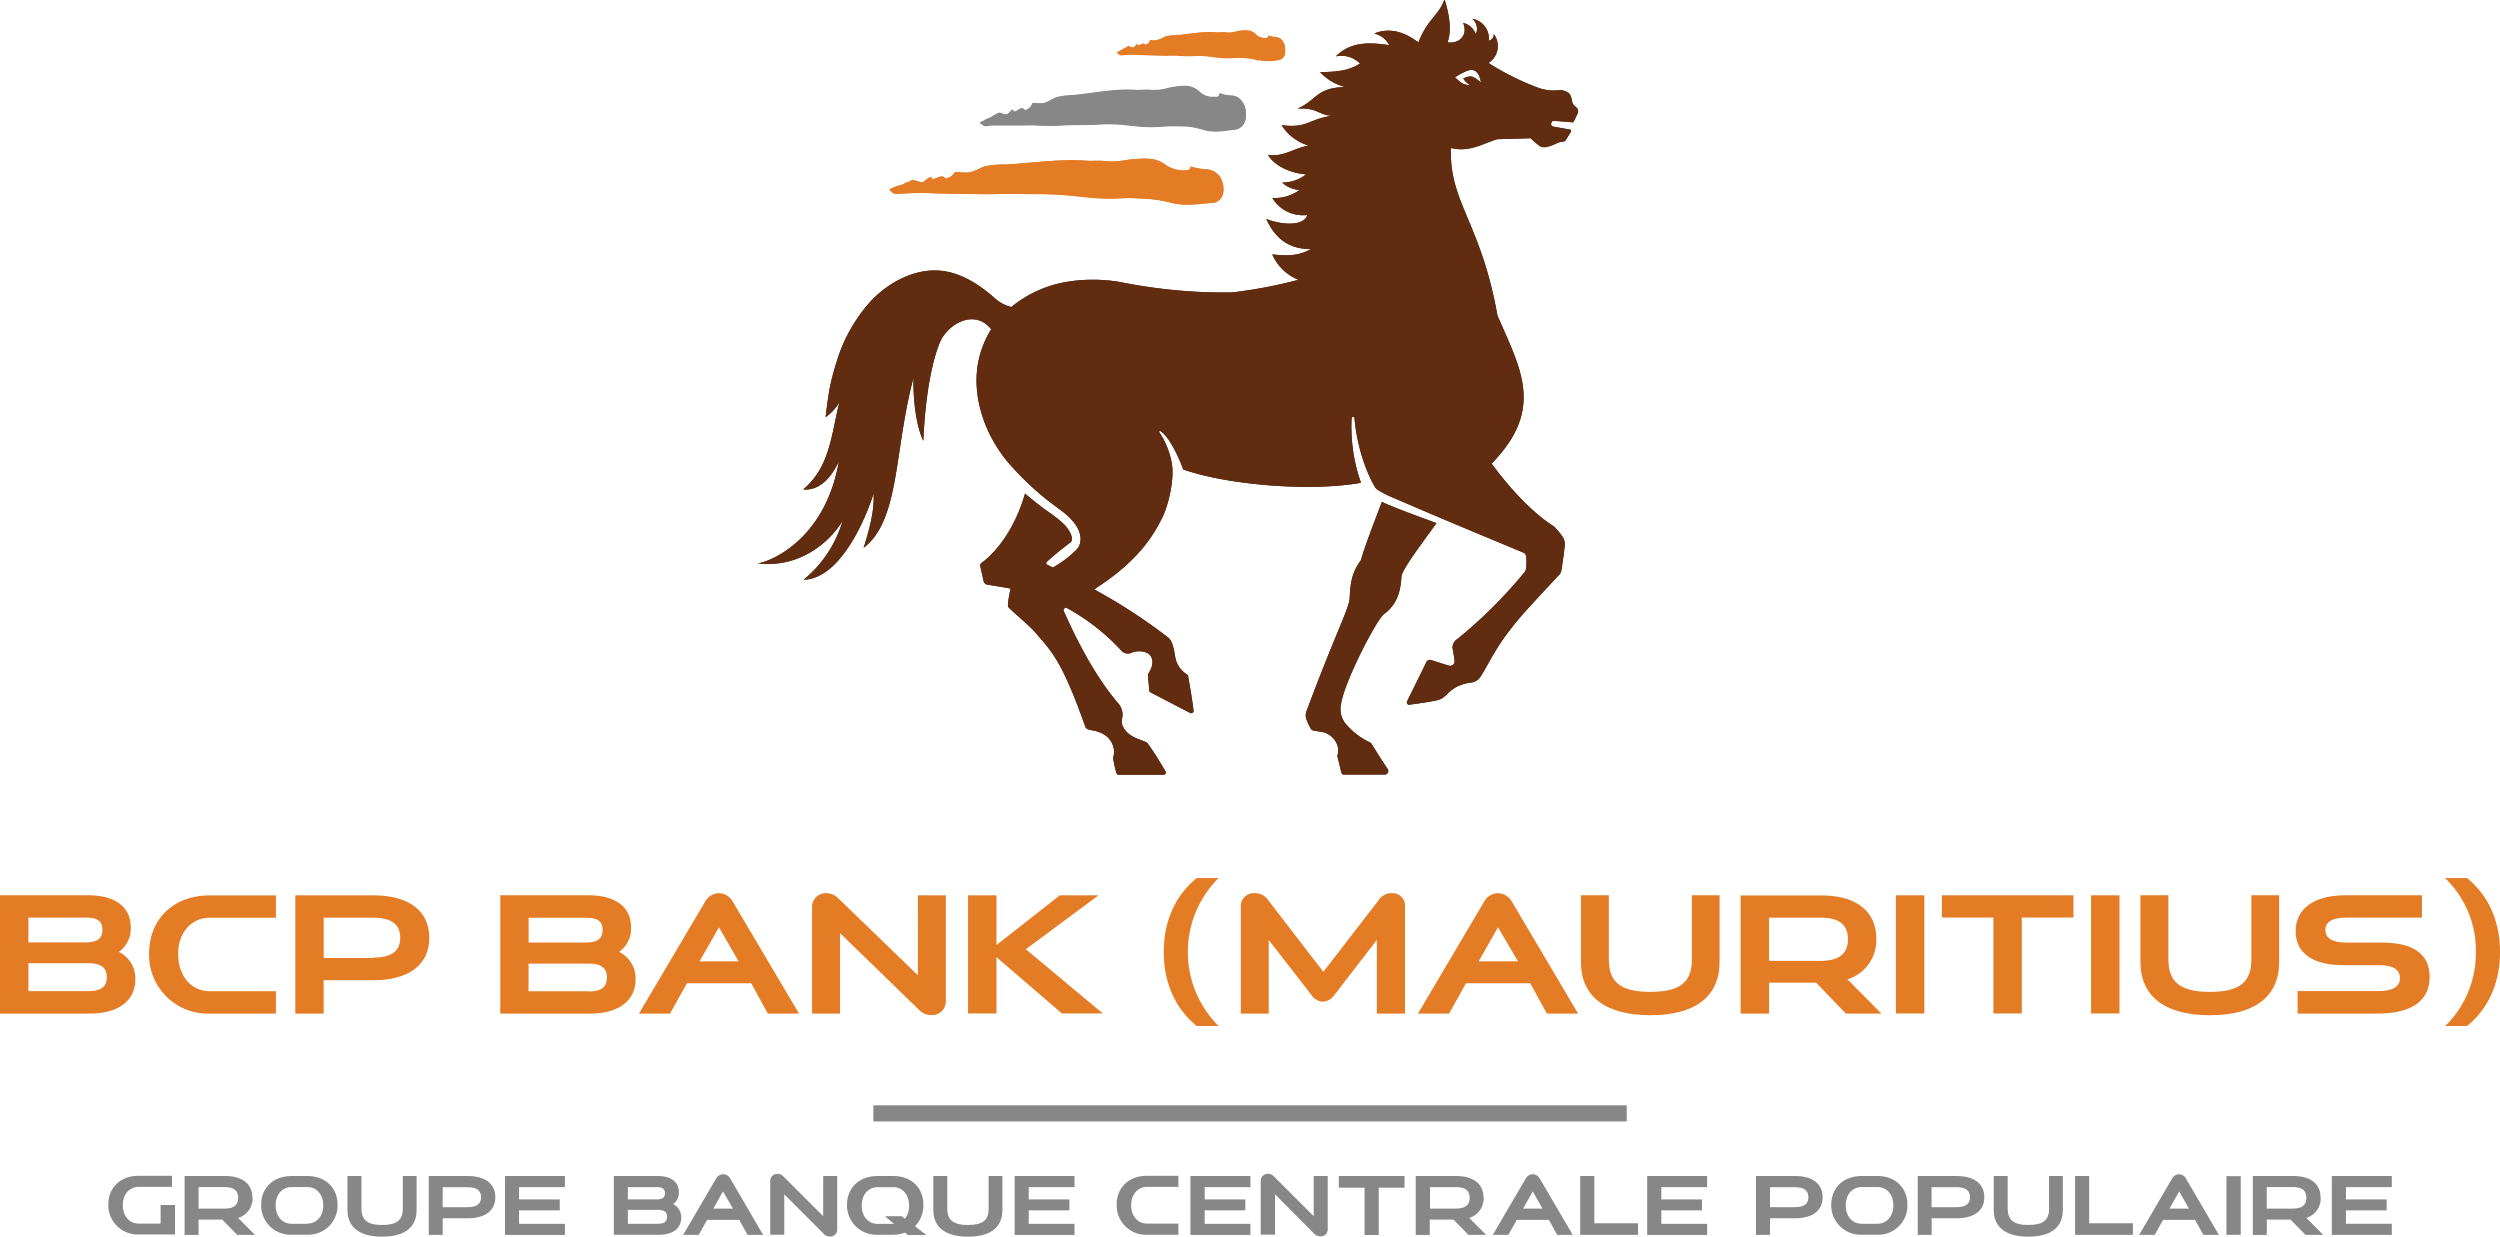 <svg xmlns="http://www.w3.org/2000/svg" xmlns:xlink="http://www.w3.org/1999/xlink" viewBox="0 0 499.99 247.33"><defs><style>.cls-1{fill:none;}.cls-2{clip-path:url(#clip-path);}.cls-3{fill:#612c0f;}.cls-3,.cls-4,.cls-5{fill-rule:evenodd;}.cls-4,.cls-7{fill:#e47c25;}.cls-5,.cls-6{fill:#878787;}</style><clipPath id="clip-path" transform="translate(0 -126.29)"><rect class="cls-1" width="500" height="500"></rect></clipPath></defs><g id="Layer_2" data-name="Layer 2"><g id="Layer_1-2" data-name="Layer 1"><g id="Layer_2-2" data-name="Layer 2"><g id="Layer_1-2-2" data-name="Layer 1-2"><g class="cls-2"><path class="cls-3" d="M276.39,226.59c-1.26,3.42-3.15,8.1-4.22,11.75-1.76,2.43-2.1,4.33-2.24,7.54-.09,2.09-2.77,6.93-8.65,22.68a2.39,2.39,0,0,0-.06,1.4,10.85,10.85,0,0,0,1,2.16.66.66,0,0,0,.42.27l1.38.23a4.09,4.09,0,0,1,3.59,3.22,3.93,3.93,0,0,1-.13,1.56.43.43,0,0,0,0,.16c.09.39.5,2,.78,3.25a.51.51,0,0,0,.48.39H277a.7.7,0,0,0,.53-1.09c-1.8-2.74-2.2-3.41-3.26-5.11a.7.7,0,0,0-.22-.2,14.39,14.39,0,0,1-5-3.85,4.73,4.73,0,0,1-.85-3.85c.62-4.36,7.09-16.89,8.6-18a7.92,7.92,0,0,0,3.08-4.64,15.31,15.31,0,0,0,.41-2.94c.32-1.72,4.82-7.5,7-10.62-3-1.08-10.14-3.71-10.93-4.28" transform="translate(0 -126.29)"></path><path class="cls-3" d="M315.32,147.85c-.18-.18-.33-.34-.36-.36a1.36,1.36,0,0,1-.54-1c-.3-1.3-.53-1.54-.88-1.7a2.82,2.82,0,0,0-1.61-.48,9,9,0,0,1-4.18-.43,51.56,51.56,0,0,1-10.06-5,4,4,0,0,0,1.25-5.52l-.19-.27a1.29,1.29,0,0,1-1,1.34,4,4,0,0,0-3.32-4.39,2.58,2.58,0,0,1,.72,3.09,3.52,3.52,0,0,0-2.54-2.26c1,2.15-.49,4.26-3.11,3.88.89-2.38.33-5.59-.53-8.38a.08.08,0,0,0-.16,0c-1.17,3.12-3.3,3.71-5.12,8.38-1.14-.74-4.62-3.52-8.86-1.75a4.39,4.39,0,0,1,3,2.32c-4.31-.65-7.76-.61-10.68,2.25A5.22,5.22,0,0,1,272,139c-2,1.26-4.15,1.71-8,1.7a10.21,10.21,0,0,0,5.08,3c-5.85.09-5.69,2.62-9.56,4.31,4-.2,4.1,1.27,6.87,1.44-4.61.62-4.89,2.55-10.07,1.87a9.57,9.57,0,0,0,5.4,4.08c-2.93.49-5,2.35-8.14,1.86,1.4,2.32,4.72,3.71,7.65,3.9a7.87,7.87,0,0,1-4.8,1.64,5.62,5.62,0,0,0,3.48,1.48,8.4,8.4,0,0,1-5.44,1.6,7.11,7.11,0,0,0,7,3.4c-.76,2.33-5.09,2-8.22.81,1.4,3.1,3.9,6.09,8.9,6-2.23,1.35-4.57,1.42-7.71,1.08a9.72,9.72,0,0,0,5.24,5.08,94.93,94.93,0,0,1-13.32,2.53A105.56,105.56,0,0,1,224,182.69a32.27,32.27,0,0,0-10.83,0,23.75,23.75,0,0,0-10.92,5,7.62,7.62,0,0,1-3.33-1.79c-3.18-2.81-7.08-5.33-11.44-5.51-4.92-.21-9.79,2.47-13.13,5.92a31.52,31.52,0,0,0-7,12.25,46.29,46.29,0,0,0-1.43,5.44c-.19,1-.64,4.13-.8,5.72a9.43,9.43,0,0,0,2.76-3c-1.59,6.2-1.84,13-7.26,17.46,3.7.33,6-3.14,7.15-5.62-2.79,16-14.09,20.17-16.24,20.41,9.73,1.1,15.52-5.91,17-8.57a23.85,23.85,0,0,1-7.82,11.84c8.57-.25,13.74-16.27,14-17.26,0,1,.38,3.53-2,10.89,7.32-5.62,6.06-19.44,10-34.07-.11,1.44,0,8.63,1.95,12.65.62-13.92,3.21-19.72,3.76-20.58,2.22-3.51,6.92-5.42,9.81-1.72a19.2,19.2,0,0,0-2.75,7.57c-.91,6.72,1.76,13.78,6,18.88a56,56,0,0,0,5.15,5.3c2.64,2.44,5.14,4.06,6.48,5.19,3.56,3,3.5,5.79,2.14,7.18a21,21,0,0,1-4.7,3.53l-1.12-.58a.35.35,0,0,1-.15-.47.31.31,0,0,1,.07-.09,59.05,59.05,0,0,1,4.76-3.9,1,1,0,0,0,.28-.76c-.06-.6-.38-1.88-2.4-3.59-.42-.37-1-.8-1.7-1.32A63.21,63.21,0,0,1,205,225c-2.63,9.1-7.54,13.06-8.74,13.9a.51.51,0,0,0-.2.56c.1.64.43,2,.65,3a.91.91,0,0,0,.76.76c1.36.23,2.93.46,4.65.78a22,22,0,0,0-.54,3.23.8.8,0,0,0,.25.67c1.48,1.41,4.22,3.7,5.22,4.87,3.14,3.72,5.24,5.33,10,18.85.19.58,1,.66,1.42.74,4.48.72,4.6,4.38,4.17,5.33a.51.51,0,0,0,0,.3,19.41,19.41,0,0,0,.65,2.91.46.46,0,0,0,.44.33h9a.43.43,0,0,0,.43-.45.46.46,0,0,0-.06-.22c-1.82-3.09-2.67-4.33-3.56-5.58l-.13-.13c-.94-.66-3.53-.9-4.72-3.05-.6-1.08-.25-1.53-.18-2.5a3.71,3.71,0,0,0-.65-2.09c-5.86-6.7-10.05-16.4-11.07-18.61a.49.49,0,0,1,.14-.67l.25-.15a43.11,43.11,0,0,1,11.25,8.8,1.77,1.77,0,0,0,1.75.31,4.09,4.09,0,0,1,3.29,0c1.41.84,1.21,2.6.22,4.07a.68.68,0,0,0-.11.42c.13,1.24.22,2.46.26,3a.44.44,0,0,0,.26.38l7.92,4.12a.47.47,0,0,0,.64-.22.42.42,0,0,0,.05-.27c-.61-4.57-1-6.14-1.08-6.81a.6.6,0,0,0-.22-.39,5.1,5.1,0,0,1-2.3-3.16c-.23-1.06-.42-3.38-1.47-4.22a109.27,109.27,0,0,0-14.81-9.64c.76-.5,1.39-.94,1.78-1.2,6.44-4.46,9.7-8.72,11.9-13.28,1.32-2.74,2.36-7.77,1.86-10.66a16.33,16.33,0,0,0-2.53-6.32c-.08-.1.07-.34.36-.13,2.11,1.55,4.08,6.55,4.43,7.6,8.48,3,25,4.53,35.49,2.68h.08a33.68,33.68,0,0,1-1.89-12.78c.05-.57.55-.49.58-.17.6,7.07,3.28,12.73,4.39,14.18a18.66,18.66,0,0,0,3.38,1.75c11.55,5,18.6,7.86,25.93,10.94a.94.94,0,0,1,.64.95,11.13,11.13,0,0,1,0,2.16,1.86,1.86,0,0,1-.51,1.06,94.75,94.75,0,0,1-13.22,13.12,2,2,0,0,0-1,1.79c.2,1.23.35,1.95.4,2.57a.88.88,0,0,1-.73,1,.92.92,0,0,1-.33,0c-.8-.2-2.23-.72-3.74-1.15a.69.69,0,0,0-.78.34l-3.91,7.92a.51.51,0,0,0,.24.68.47.47,0,0,0,.26,0c1.85-.24,4.33-.61,5.54-.89,2.27-.53,2.08-2.72,6.49-3.51a2.59,2.59,0,0,0,2.11-1.13c.56-.79,1.87-3.28,2.87-4.91a41.24,41.24,0,0,1,2.43-3.67c2.78-3.65,3.24-4.07,10.6-12a2.18,2.18,0,0,0,.37-1c.17-1.19.47-3.19.65-4.89a2.87,2.87,0,0,0-.67-1.86,14,14,0,0,0-1.49-1.77C304.3,227.52,298.32,219,298.32,219c10.68-10.92,5.79-18.9,1.16-29.62-3.28-18.56-9.77-22.82-9.28-33.49,3.73.94,6.57-1,9.28-1.76l6.66-.19a13,13,0,0,0,1.91,1.63,2.15,2.15,0,0,0,1.15.14,9.36,9.36,0,0,0,2.46-.92l1.15-.23a.45.45,0,0,0,.31-.21c.24-.37.79-1.26,1.05-1.73a.3.3,0,0,0-.12-.41l-.08,0c-.87-.18-2.8-.49-3.4-.62s-.34-1.13.11-1.11c.69,0,3.07.21,3.79.28a.24.24,0,0,0,.26-.15c.19-.36.6-1.2.81-1.66a1,1,0,0,0-.19-1.08m-21.23-6.29a2.74,2.74,0,0,0-1.47.43,4.42,4.42,0,0,0,1.43,1.36c-1.54-.19-1.8-.39-3.08-1.62,1.73-1.09,2.61-1.45,3.3-1.47,1.63,0,1.87,2.52,1.87,2.52s-1.3-1.25-2.05-1.22" transform="translate(0 -126.29)"></path><path class="cls-4" d="M223.36,136.7a5.15,5.15,0,0,0,1-.49c.26-.12.49-.32.76-.42a1,1,0,0,0,.36-.2c.2-.25.46,0,.66.08s.56.2.77-.09a1.59,1.59,0,0,1,.63-.52c0,.64.68,0,1-.06s.4.32.78.14a1,1,0,0,0,.61-.71.38.38,0,0,1,.32-.12,4.7,4.7,0,0,0,1.06,0,9.21,9.21,0,0,0,1.83-.77,8.49,8.49,0,0,1,1.94-.22c2.74-.22,5.45-.82,8.19-.58.6.06,1.2-.08,1.8,0a5.18,5.18,0,0,0,1.92-.12,7.06,7.06,0,0,1,2.78-.23,2.13,2.13,0,0,1,.91.36c.19.05.3.24.48.37a2.55,2.55,0,0,0,.47.4,5,5,0,0,0,.53.23,4.19,4.19,0,0,0,.86.15c.25.09.87-.29.61-.56a6.58,6.58,0,0,0,1.44.35c.25.06.43,0,.66.12a1.56,1.56,0,0,1,.52.32,2.68,2.68,0,0,1,.66,1.2,4,4,0,0,1,.09,1.5c-.13.85-.64,1.33-1.1,1.37a9.77,9.77,0,0,1-4.1.06,9.15,9.15,0,0,0-1.86-.44,20.6,20.6,0,0,0-2.07-.16c-.66,0-1.32.07-2,.08a16.64,16.64,0,0,1-2-.07c-1-.11-2-.26-3-.35a21.35,21.35,0,0,0-2.65.05c-1.45,0-3.1-.16-4.55-.08-1.16.07-6.32-.19-6.55-.19h-.8l-1.88.1s-.61,0-.72-.25a2,2,0,0,1-.32-.33" transform="translate(0 -126.29)"></path><path class="cls-5" d="M196.49,151.11c0,.2-.46-.3-.51-.41a3.28,3.28,0,0,0,1-.47c.33-.16.66-.3,1-.43a3.79,3.79,0,0,0,.69-.43c.22-.15.5-.21.72-.36a.7.7,0,0,1,.74-.15c.28.08.55.22.85.28.72.16,1-.75,1.62-1,0,.86.77.24,1.15,0a1.36,1.36,0,0,1,.67-.24c.19,0,.26.12.43.26s.19.2.5,0a2.31,2.31,0,0,0,.48-.28,1.36,1.36,0,0,0,.46-.57c.12-.28.15-.5.56-.46a9.3,9.3,0,0,0,1.67.06c1-.14,1.91-.92,2.88-1.23a13.62,13.62,0,0,1,3-.38c4.31-.38,8.58-1.37,12.9-1.05,1,.08,1.89-.15,2.84,0a9.72,9.72,0,0,0,3.39-.37,16,16,0,0,1,3.52-.44,4.3,4.3,0,0,1,2.79,1.09,3.6,3.6,0,0,0,2.93,1.1h.71c.07,0,.47-.37.38-.53s.17-.18.27-.14a5.07,5.07,0,0,0,1.2.32c.46.1.9.05,1.35.12a2.79,2.79,0,0,1,1.06.46,3.73,3.73,0,0,1,1.3,2,5.29,5.29,0,0,1,.06,2.17,2.46,2.46,0,0,1-2,2.09c-2.13.24-4.29.72-6.4.07a18,18,0,0,0-3-.65c-1.08-.13-2.21,0-3.29-.09a29.79,29.79,0,0,0-3.15.16,27.78,27.78,0,0,1-3.16-.06c-1.6-.14-3.21-.36-4.81-.46a39.44,39.44,0,0,0-4.07.06c-2.3.1-4.34,0-6.64.15a47,47,0,0,1-5.31,0h-7.88a8.77,8.77,0,0,0-1.7.07c-.38.08-1,.17-1.21-.28" transform="translate(0 -126.29)"></path><path class="cls-4" d="M177.9,164.19c.23-.1.48-.26.74-.39a3.75,3.75,0,0,1,.71-.25l.78-.25c.21-.08.61-.12.79-.33s.36-.17.45-.21a2.11,2.11,0,0,0,.73-.29c.39-.37,1.05,0,1.47.09s1,.34,1.37-.07a3.35,3.35,0,0,1,1.32-.84c0,.27.21.63.37.49a1.3,1.3,0,0,1,.58-.2,2.76,2.76,0,0,1,1.37-.37c.11.2.38.17.48.39s.46-.06.58-.12a2,2,0,0,0,1.19-1,1.26,1.26,0,0,1,.69-.14,14.56,14.56,0,0,0,2.09.09c1.25-.1,2.44-1,3.65-1.31a21.75,21.75,0,0,1,3.86-.29c5.44-.29,10.82-1.16,16.26-.75,1.19.1,2.38-.1,3.58.07a13.59,13.59,0,0,0,3.82-.14c.83-.11,1.65-.25,2.49-.29a16.7,16.7,0,0,1,3,0,6.14,6.14,0,0,1,2.6,1,6.54,6.54,0,0,0,2.53,1.15,5.46,5.46,0,0,0,2.13.08.76.76,0,0,0,.42-.23.49.49,0,0,0,.11-.45v-.06a17.84,17.84,0,0,0,1.76.39c.32.06.65.11,1,.15a4.78,4.78,0,0,1,1,.1,4.32,4.32,0,0,1,1.16.46,4,4,0,0,1,1.44,1.93,4.42,4.42,0,0,1,.18,2.25,2.42,2.42,0,0,1-2.19,2c-2.67.19-5.45.7-8.1,0a27.73,27.73,0,0,0-3.72-.71c-1.37-.16-2.74-.19-4.11-.25s-2.63.07-3.95.09a35.79,35.79,0,0,1-4-.13c-2-.19-4-.44-6.06-.58-1.7-.12-3.42-.22-5.12-.18-2.89,0-5.78-.1-8.67,0-2.27.06-11.64-.13-12.19-.17a36.7,36.7,0,0,0-4.69,0c-.62,0-1.23.07-1.85.1-.46,0-1.34.14-1.62-.34a3.57,3.57,0,0,1-.5-.53" transform="translate(0 -126.29)"></path><path class="cls-3" d="M276.39,226.59c-1.26,3.42-3.15,8.1-4.22,11.75-1.76,2.43-2.1,4.33-2.24,7.54-.09,2.09-2.77,6.93-8.65,22.68a2.39,2.39,0,0,0-.06,1.4,10.85,10.85,0,0,0,1,2.16.66.66,0,0,0,.42.27l1.38.23a4.09,4.09,0,0,1,3.59,3.22,3.93,3.93,0,0,1-.13,1.56.43.43,0,0,0,0,.16c.09.39.5,2,.78,3.25a.51.51,0,0,0,.48.39H277a.7.7,0,0,0,.53-1.09c-1.8-2.74-2.2-3.41-3.26-5.11a.7.7,0,0,0-.22-.2,14.39,14.39,0,0,1-5-3.85,4.73,4.73,0,0,1-.85-3.85c.62-4.36,7.09-16.89,8.6-18a7.92,7.92,0,0,0,3.08-4.64,15.31,15.31,0,0,0,.41-2.94c.32-1.72,4.82-7.5,7-10.62-3-1.08-10.14-3.71-10.93-4.28" transform="translate(0 -126.29)"></path><path class="cls-3" d="M315.32,147.85c-.18-.18-.33-.34-.36-.36a1.36,1.36,0,0,1-.54-1c-.3-1.3-.53-1.54-.88-1.7a2.82,2.82,0,0,0-1.61-.48,9,9,0,0,1-4.18-.43,51.56,51.56,0,0,1-10.06-5,4,4,0,0,0,1.25-5.52l-.19-.27a1.29,1.29,0,0,1-1,1.34,4,4,0,0,0-3.32-4.39,2.58,2.58,0,0,1,.72,3.09,3.52,3.52,0,0,0-2.54-2.26c1,2.15-.49,4.26-3.11,3.88.89-2.38.33-5.59-.53-8.38a.08.08,0,0,0-.16,0c-1.17,3.12-3.3,3.71-5.12,8.38-1.14-.74-4.62-3.52-8.86-1.75a4.39,4.39,0,0,1,3,2.32c-4.31-.65-7.76-.61-10.68,2.25A5.22,5.22,0,0,1,272,139c-2,1.26-4.15,1.71-8,1.7a10.21,10.21,0,0,0,5.08,3c-5.85.09-5.69,2.62-9.56,4.31,4-.2,4.1,1.27,6.87,1.44-4.61.62-4.89,2.55-10.07,1.87a9.57,9.57,0,0,0,5.4,4.08c-2.93.49-5,2.35-8.14,1.86,1.4,2.32,4.72,3.71,7.65,3.9a7.87,7.87,0,0,1-4.8,1.64,5.62,5.62,0,0,0,3.48,1.48,8.4,8.4,0,0,1-5.44,1.6,7.11,7.11,0,0,0,7,3.4c-.76,2.33-5.09,2-8.22.81,1.4,3.1,3.9,6.09,8.9,6-2.23,1.35-4.57,1.42-7.71,1.08a9.72,9.72,0,0,0,5.24,5.08,94.93,94.93,0,0,1-13.32,2.53A105.56,105.56,0,0,1,224,182.69a32.27,32.27,0,0,0-10.83,0,23.75,23.75,0,0,0-10.92,5,7.62,7.62,0,0,1-3.33-1.79c-3.18-2.81-7.08-5.33-11.44-5.51-4.92-.21-9.79,2.47-13.13,5.92a31.52,31.52,0,0,0-7,12.25,46.29,46.29,0,0,0-1.43,5.44c-.19,1-.64,4.13-.8,5.72a9.43,9.43,0,0,0,2.76-3c-1.59,6.2-1.84,13-7.26,17.46,3.7.33,6-3.14,7.15-5.62-2.79,16-14.09,20.17-16.24,20.41,9.73,1.1,15.52-5.91,17-8.57a23.85,23.85,0,0,1-7.82,11.84c8.57-.25,13.74-16.27,14-17.26,0,1,.38,3.53-2,10.89,7.32-5.62,6.06-19.44,10-34.07-.11,1.44,0,8.63,1.95,12.65.62-13.92,3.21-19.72,3.76-20.58,2.22-3.51,6.92-5.42,9.81-1.72a19.2,19.2,0,0,0-2.75,7.57c-.91,6.72,1.76,13.78,6,18.88a56,56,0,0,0,5.15,5.3c2.64,2.44,5.14,4.06,6.48,5.19,3.56,3,3.5,5.79,2.14,7.18a21,21,0,0,1-4.7,3.53l-1.12-.58a.35.35,0,0,1-.15-.47.31.31,0,0,1,.07-.09,59.05,59.05,0,0,1,4.76-3.9,1,1,0,0,0,.28-.76c-.06-.6-.38-1.88-2.4-3.59-.42-.37-1-.8-1.7-1.32A63.21,63.21,0,0,1,205,225c-2.63,9.1-7.54,13.06-8.74,13.9a.51.51,0,0,0-.2.56c.1.64.43,2,.65,3a.91.91,0,0,0,.76.76c1.36.23,2.93.46,4.65.78a22,22,0,0,0-.54,3.23.8.8,0,0,0,.25.67c1.48,1.41,4.22,3.7,5.22,4.87,3.14,3.72,5.24,5.33,10,18.85.19.58,1,.66,1.42.74,4.48.72,4.6,4.38,4.17,5.33a.51.51,0,0,0,0,.3,19.41,19.41,0,0,0,.65,2.91.46.46,0,0,0,.44.33h9a.43.43,0,0,0,.43-.45.46.46,0,0,0-.06-.22c-1.82-3.09-2.67-4.33-3.56-5.58l-.13-.13c-.94-.66-3.53-.9-4.72-3.05-.6-1.08-.25-1.53-.18-2.5a3.71,3.71,0,0,0-.65-2.09c-5.86-6.7-10.05-16.4-11.07-18.61a.49.49,0,0,1,.14-.67l.25-.15a43.11,43.11,0,0,1,11.25,8.8,1.77,1.77,0,0,0,1.75.31,4.09,4.09,0,0,1,3.29,0c1.41.84,1.21,2.6.22,4.07a.68.68,0,0,0-.11.42c.13,1.24.22,2.46.26,3a.44.44,0,0,0,.26.38l7.92,4.12a.47.47,0,0,0,.64-.22.42.42,0,0,0,.05-.27c-.61-4.57-1-6.14-1.08-6.81a.6.6,0,0,0-.22-.39,5.1,5.1,0,0,1-2.3-3.16c-.23-1.06-.42-3.38-1.47-4.22a109.27,109.27,0,0,0-14.81-9.64c.76-.5,1.39-.94,1.78-1.2,6.44-4.46,9.7-8.72,11.9-13.28,1.32-2.74,2.36-7.77,1.86-10.66a16.33,16.33,0,0,0-2.53-6.32c-.08-.1.07-.34.36-.13,2.11,1.55,4.08,6.55,4.43,7.6,8.48,3,25,4.53,35.49,2.68h.08a33.68,33.68,0,0,1-1.89-12.78c.05-.57.55-.49.58-.17.6,7.07,3.28,12.73,4.39,14.18a18.66,18.66,0,0,0,3.38,1.75c11.55,5,18.6,7.86,25.93,10.94a.94.94,0,0,1,.64.95,11.13,11.13,0,0,1,0,2.16,1.86,1.86,0,0,1-.51,1.06,94.75,94.75,0,0,1-13.22,13.12,2,2,0,0,0-1,1.79c.2,1.23.35,1.95.4,2.57a.88.88,0,0,1-.73,1,.92.92,0,0,1-.33,0c-.8-.2-2.23-.72-3.74-1.15a.69.69,0,0,0-.78.34l-3.91,7.92a.51.51,0,0,0,.24.68.47.47,0,0,0,.26,0c1.85-.24,4.33-.61,5.54-.89,2.27-.53,2.08-2.72,6.49-3.51a2.59,2.59,0,0,0,2.11-1.13c.56-.79,1.87-3.28,2.87-4.91a41.24,41.24,0,0,1,2.43-3.67c2.78-3.65,3.24-4.07,10.6-12a2.18,2.18,0,0,0,.37-1c.17-1.19.47-3.19.65-4.89a2.87,2.87,0,0,0-.67-1.86,14,14,0,0,0-1.49-1.77C304.3,227.52,298.32,219,298.32,219c10.68-10.92,5.79-18.9,1.16-29.62-3.28-18.56-9.77-22.82-9.28-33.49,3.73.94,6.57-1,9.28-1.76l6.66-.19a13,13,0,0,0,1.91,1.63,2.15,2.15,0,0,0,1.15.14,9.36,9.36,0,0,0,2.46-.92l1.15-.23a.45.45,0,0,0,.31-.21c.24-.37.79-1.26,1.05-1.73a.3.3,0,0,0-.12-.41l-.08,0c-.87-.18-2.8-.49-3.4-.62s-.34-1.13.11-1.11c.69,0,3.07.21,3.79.28a.24.24,0,0,0,.26-.15c.19-.36.6-1.2.81-1.66a1,1,0,0,0-.19-1.08m-21.23-6.29a2.74,2.74,0,0,0-1.47.43,4.42,4.42,0,0,0,1.43,1.36c-1.54-.19-1.8-.39-3.08-1.62,1.73-1.09,2.61-1.45,3.3-1.47,1.63,0,1.87,2.52,1.87,2.52s-1.3-1.25-2.05-1.22" transform="translate(0 -126.29)"></path><path class="cls-6" d="M196.49,151.11v.08c.21.45.83.36,1.21.28a8.77,8.77,0,0,1,1.7-.07h4.81c1,0,2-.08,3.07,0a47,47,0,0,0,5.31,0c2.3-.14,4.34-.05,6.64-.15a36.81,36.81,0,0,1,4.07-.06c1.6.1,3.21.32,4.81.46a27.78,27.78,0,0,0,3.16.06c1,0,2.1-.19,3.15-.16s2.21,0,3.29.09a18,18,0,0,1,3,.65c2.11.65,4.27.17,6.4-.07a2.46,2.46,0,0,0,2-2.09,5.29,5.29,0,0,0-.06-2.17,3.73,3.73,0,0,0-1.3-2,2.79,2.79,0,0,0-1.06-.46,12.53,12.53,0,0,1-1.35-.12,5.07,5.07,0,0,1-1.2-.32c-.1,0-.35.05-.27.14s-.27.53-.38.53h-.71a3.6,3.6,0,0,1-2.93-1.1,4.3,4.3,0,0,0-2.79-1.09,16,16,0,0,0-3.52.44,9.72,9.72,0,0,1-3.39.37c-1-.15-1.89.08-2.84,0-4.32-.32-8.59.67-12.9,1.05a13.62,13.62,0,0,0-3,.38c-1,.31-1.89,1.09-2.88,1.23a9.3,9.3,0,0,1-1.67-.06c-.41,0-.44.18-.56.46a1.36,1.36,0,0,1-.46.57,2.31,2.31,0,0,1-.48.28c-.31.16-.26.14-.5,0s-.24-.24-.43-.26a1.36,1.36,0,0,0-.67.24c-.38.19-1.13.81-1.15,0-.62.28-.9,1.19-1.62,1-.3-.06-.57-.2-.85-.28a.7.7,0,0,0-.74.15c-.22.15-.5.21-.72.36a3.79,3.79,0,0,1-.69.43c-.34.13-.67.27-1,.43a3.28,3.28,0,0,1-1,.47c.05.11.51.61.51.41" transform="translate(0 -126.29)"></path><path class="cls-6" d="M435.82,361.13a1.64,1.64,0,0,0-1.36.78l-6.63,11.35h3.1l1.69-3H439l1.67,3h3.1l-6.64-11.35a1.66,1.66,0,0,0-1.35-.78M433.89,368l1.94-3.43,1.95,3.43Z" transform="translate(0 -126.29)"></path><polygon class="cls-6" points="100.99 246.98 112.98 246.98 112.98 244.76 103.81 244.76 103.81 242.06 111.95 242.06 111.95 239.88 103.81 239.88 103.81 237.42 112.98 237.42 112.98 235.2 100.99 235.2 100.99 246.98"></polygon><path class="cls-6" d="M144.62,361.13a1.66,1.66,0,0,0-1.35.78l-6.64,11.35h3.11l1.69-3h6.41l1.67,3h3.11L146,361.91a1.64,1.64,0,0,0-1.34-.78m-2,6.87,1.93-3.43,2,3.43Z" transform="translate(0 -126.29)"></path><path class="cls-6" d="M134.62,367.11a2.81,2.81,0,0,0,1.15-2.42c0-2-1.59-3.21-4.25-3.21h-8.76v11.77h9c2.79,0,4.48-1.3,4.48-3.41a2.92,2.92,0,0,0-1.6-2.73m-9.07-3.4h5.76c1.17,0,1.66.38,1.66,1.22s-.49,1.24-1.66,1.24h-5.76Zm6,7.33h-6v-2.78h6c1.28,0,1.84.45,1.84,1.38s-.55,1.4-1.84,1.4" transform="translate(0 -126.29)"></path><rect class="cls-6" x="445.28" y="235.23" width="2.86" height="11.73"></rect><path class="cls-6" d="M93.57,361.49H85.75v11.77h2.79v-3.32h5c3.51,0,5.52-1.54,5.52-4.21s-2-4.24-5.51-4.24m-.11,6.23h-4.9v-4h4.92c1.87,0,2.75.66,2.75,2s-.85,2-2.75,2" transform="translate(0 -126.29)"></path><path class="cls-6" d="M50.47,365.8c0-2.72-2-4.31-5.45-4.31h-8.1v11.78h2.79V370.2h4.73l3,3.06H51l-3.38-3.39a4.09,4.09,0,0,0,2.9-4.07M44.88,368H39.71v-4.3h5.16c1.88,0,2.76.69,2.76,2.15S46.76,368,44.88,368" transform="translate(0 -126.29)"></path><path class="cls-6" d="M32.12,371H27.75c-1.88,0-3.19-1.51-3.19-3.68s1.31-3.66,3.19-3.66H34.4v-2.22H27.75c-3.61,0-6.09,2.33-6.09,5.74a5.87,5.87,0,0,0,5.73,6H35v-5.89H32.12Z" transform="translate(0 -126.29)"></path><path class="cls-6" d="M375.48,361.49h-3.15c-3.62,0-6.09,2.33-6.09,5.74a5.88,5.88,0,0,0,5.75,6h3.49a5.84,5.84,0,0,0,6-5.68v-.32c0-3.41-2.44-5.74-6-5.74m0,9.55h-3.15c-1.88,0-3.19-1.51-3.19-3.68s1.31-3.66,3.19-3.66h3.15c1.87,0,3.18,1.5,3.18,3.66s-1.31,3.68-3.18,3.68" transform="translate(0 -126.29)"></path><rect class="cls-6" x="174.67" y="221.06" width="150.67" height="3.23"></rect><polygon class="cls-6" points="478.35 237.42 478.35 235.2 466.35 235.2 466.35 246.97 478.35 246.97 478.35 244.75 469.18 244.75 469.18 242.07 477.32 242.07 477.32 239.88 469.18 239.88 469.18 237.42 478.35 237.42"></polygon><path class="cls-6" d="M80.56,368c0,2.33-1.21,3.28-4.14,3.28s-4.13-1-4.13-3.28v-6.52h-2.8v6.81c0,3.46,2.44,5.33,6.93,5.33s6.9-1.86,6.9-5.33v-6.81H80.56Z" transform="translate(0 -126.29)"></path><path class="cls-6" d="M61.46,361.49H58.32c-3.61,0-6.09,2.33-6.09,5.74a5.87,5.87,0,0,0,5.73,6h3.5a5.85,5.85,0,0,0,6.05-5.64v-.36c0-3.41-2.43-5.74-6.05-5.74m0,9.55H58.32c-1.88,0-3.19-1.51-3.19-3.68s1.31-3.66,3.19-3.66h3.14c1.88,0,3.19,1.5,3.19,3.66S63.35,371,61.46,371" transform="translate(0 -126.29)"></path><path class="cls-6" d="M464.1,365.8c0-2.72-2-4.31-5.45-4.31h-8.1v11.78h2.8V370.2h4.74l3,3.06h3.54l-3.37-3.39a4.09,4.09,0,0,0,2.87-4.07m-5.62,2.2h-5.17v-4.3h5.17c1.88,0,2.75.69,2.75,2.15s-.87,2.15-2.75,2.15" transform="translate(0 -126.29)"></path><polygon class="cls-6" points="417.83 235.2 415.01 235.2 415.01 246.97 426.57 246.97 426.57 244.65 417.83 244.65 417.83 235.2"></polygon><polygon class="cls-6" points="318.86 235.2 316.03 235.2 316.03 246.97 327.6 246.97 327.6 244.65 318.86 244.65 318.86 235.2"></polygon><path class="cls-6" d="M409.81,368c0,2.33-1.2,3.28-4.14,3.28s-4.14-1-4.14-3.28v-6.52h-2.79v6.81c0,3.46,2.44,5.33,6.92,5.33s6.9-1.86,6.9-5.33v-6.81H409.8V368Z" transform="translate(0 -126.29)"></path><path class="cls-6" d="M296.69,365.8c0-2.72-2-4.31-5.45-4.31h-8.1v11.78h2.8V370.2h4.74l3,3.06h3.54l-3.38-3.39a4.11,4.11,0,0,0,2.89-4.07m-5.6,2.21H286v-4.3h5.16c1.87,0,2.76.69,2.76,2.15S293,368,291.09,368" transform="translate(0 -126.29)"></path><path class="cls-6" d="M306.53,361.13a1.64,1.64,0,0,0-1.34.78l-6.64,11.35h3.1l1.7-3h6.42l1.66,3h3.11l-6.65-11.35a1.66,1.66,0,0,0-1.36-.78M304.61,368l1.94-3.43,1.94,3.43Z" transform="translate(0 -126.29)"></path><path class="cls-6" d="M359,361.49h-7.81v11.77H354v-3.32h5c3.5,0,5.52-1.54,5.52-4.21s-2-4.24-5.52-4.24m-.09,6.23H354v-4h4.92c1.87,0,2.75.66,2.75,2s-.84,2-2.75,2" transform="translate(0 -126.29)"></path><polygon class="cls-6" points="329.43 246.98 341.42 246.98 341.42 244.76 332.26 244.76 332.26 242.06 340.39 242.06 340.39 239.88 332.26 239.88 332.26 237.42 341.42 237.42 341.42 235.2 329.43 235.2 329.43 246.98"></polygon><path class="cls-6" d="M164.63,369.52l-8-8a1.56,1.56,0,0,0-1.13-.46,1.39,1.39,0,0,0-1.45,1.33v10.84h2.8v-8.08l8,8a1.71,1.71,0,0,0,1.14.44,1.4,1.4,0,0,0,1.45-1.35V361.48h-2.8Z" transform="translate(0 -126.29)"></path><path class="cls-6" d="M391.33,361.49h-7.79v11.77h2.78v-3.32h5c3.52,0,5.54-1.54,5.54-4.21s-2-4.24-5.54-4.24m-.08,6.23h-4.93v-4h4.93c1.87,0,2.76.66,2.76,2s-.86,2-2.76,2" transform="translate(0 -126.29)"></path><path class="cls-6" d="M197.72,368c0,2.33-1.2,3.28-4.13,3.28s-4.14-1-4.14-3.28v-6.52h-2.79v6.81c0,3.46,2.44,5.33,6.93,5.33s6.89-1.86,6.89-5.33v-6.81h-2.76Z" transform="translate(0 -126.29)"></path><path class="cls-6" d="M184.68,367.24c0-3.42-2.44-5.75-6.05-5.75h-3.15c-3.6,0-6.08,2.33-6.08,5.75a5.88,5.88,0,0,0,5.76,6h3.47a6.69,6.69,0,0,0,2.38-.44l.56.48h3.67L183,371.53a6,6,0,0,0,1.68-4.29M180.94,370l-.58-.47H177l1.8,1.53h-3.29c-1.86,0-3.17-1.51-3.17-3.67s1.31-3.67,3.17-3.67h3.15c1.84,0,3.15,1.51,3.15,3.67A4,4,0,0,1,181,370" transform="translate(0 -126.29)"></path><polygon class="cls-6" points="202.92 246.98 214.9 246.98 214.9 244.76 205.74 244.76 205.74 242.06 213.87 242.06 213.87 239.88 205.74 239.88 205.74 237.42 214.9 237.42 214.9 235.2 202.92 235.2 202.92 246.98"></polygon><polygon class="cls-6" points="238.09 246.98 250.08 246.98 250.08 244.76 240.93 244.76 240.93 242.06 249.06 242.06 249.06 239.88 240.93 239.88 240.93 237.42 250.08 237.42 250.08 235.2 238.09 235.2 238.09 246.98"></polygon><path class="cls-6" d="M262.73,369.52l-8-8a1.53,1.53,0,0,0-1.14-.47,1.4,1.4,0,0,0-1.45,1.35v10.82H255v-8.08l7.95,8a1.76,1.76,0,0,0,1.13.42,1.39,1.39,0,0,0,1.46-1.32V361.48h-2.81v8Z" transform="translate(0 -126.29)"></path><path class="cls-6" d="M223.33,367.24a5.87,5.87,0,0,0,5.73,6h6.61V371h-6.26c-1.87,0-3.18-1.52-3.18-3.67s1.31-3.67,3.18-3.67h6.26v-2.22h-6.26c-3.61,0-6.08,2.33-6.08,5.75" transform="translate(0 -126.29)"></path><polygon class="cls-6" points="267.76 237.53 272.91 237.53 272.91 246.99 275.74 246.99 275.74 237.53 280.9 237.53 280.9 235.2 267.76 235.2 267.76 237.53"></polygon><path class="cls-7" d="M251.81,138.33a9.72,9.72,0,0,0,4.09-.06,1.45,1.45,0,0,0,1.11-1.36,4.26,4.26,0,0,0-.09-1.51,2.89,2.89,0,0,0-.66-1.2,1.56,1.56,0,0,0-.52-.32,2.46,2.46,0,0,0-.66-.11,7.32,7.32,0,0,1-1.45-.36c.27.27-.35.65-.6.56a3,3,0,0,1-1.39-.38,3.64,3.64,0,0,1-.48-.4c-.17-.13-.28-.32-.47-.37a2.13,2.13,0,0,0-.91-.36,7.06,7.06,0,0,0-2.78.23,5.18,5.18,0,0,1-1.92.12,9.84,9.84,0,0,0-1.8,0c-2.74-.24-5.45.36-8.19.59a7.46,7.46,0,0,0-1.94.22,11,11,0,0,1-1.84.77,4.62,4.62,0,0,1-1.05,0,.38.38,0,0,0-.32.12,1,1,0,0,1-.61.71c-.38.18-.39-.2-.78-.14s-1,.7-1,.06a1.94,1.94,0,0,0-.62.52c-.21.29-.53.14-.77.09s-.46-.32-.66-.08a.75.75,0,0,1-.37.2c-.26.1-.49.3-.75.42a4.64,4.64,0,0,1-1,.49,2,2,0,0,0,.32.33c.11.29.55.25.72.25s1.61-.11,1.88-.1h.8c.23,0,5.39.26,6.55.19,1.45-.08,3.1.14,4.55.08.86,0,1.8-.1,2.65,0,1,.09,2,.24,3,.35a16.64,16.64,0,0,0,2,.07c.66,0,1.33-.1,2-.07a18,18,0,0,1,2.07.15,9.15,9.15,0,0,1,1.86.44" transform="translate(0 -126.29)"></path><path class="cls-7" d="M242.46,166.91a2.42,2.42,0,0,0,2.19-2,4.64,4.64,0,0,0-.18-2.25,3.36,3.36,0,0,0-2.6-2.4,6.22,6.22,0,0,0-1.05-.1,6.56,6.56,0,0,1-1-.15,17.8,17.8,0,0,1-1.76-.38h0a.49.49,0,0,1-.11.45.76.76,0,0,1-.42.23,5.1,5.1,0,0,1-2.13-.08,6.38,6.38,0,0,1-2.53-1.14,6.14,6.14,0,0,0-2.6-1,16.7,16.7,0,0,0-3,0,19,19,0,0,0-2.48.28,13.65,13.65,0,0,1-3.83.14c-1.19-.17-2.38,0-3.57-.07-5.45-.41-10.83.46-16.26.76a20.84,20.84,0,0,0-3.86.28c-1.21.3-2.41,1.22-3.65,1.31a12.31,12.31,0,0,1-2.1-.09,1.23,1.23,0,0,0-.68.14,2,2,0,0,1-1.19,1c-.12.06-.5.24-.58.12s-.37-.18-.48-.39a2.64,2.64,0,0,0-1.37.38,1.18,1.18,0,0,0-.58.19c-.16.14-.37-.22-.37-.49a3.39,3.39,0,0,0-1.33.84c-.41.41-.91.17-1.37.08s-1.07-.47-1.46-.1a2.45,2.45,0,0,1-.73.3,1.51,1.51,0,0,0-.45.2c-.18.21-.58.25-.79.33l-.78.25a6,6,0,0,0-.71.25c-.27.14-.51.3-.74.39a3.57,3.57,0,0,0,.5.53c.27.49,1.16.36,1.62.34.62,0,1.23-.09,1.85-.1a36.54,36.54,0,0,1,4.68,0c.55,0,9.93.24,12.2.17,2.89-.11,5.78,0,8.67,0,1.7,0,3.42.06,5.12.18,2,.15,4,.39,6.06.58,1.32.1,2.64.14,4,.13s2.64-.13,3.95-.09,2.73.1,4.11.26a27.56,27.56,0,0,1,3.71.7c2.66.68,5.44.18,8.11,0" transform="translate(0 -126.29)"></path><path class="cls-7" d="M23.8,316.64a5.68,5.68,0,0,0,2.35-4.87c0-4.16-3.18-6.43-8.56-6.43H0V329H18c5.61,0,9.06-2.53,9.06-6.86a5.87,5.87,0,0,0-3.27-5.47M5.68,309.81H17.16c2.29,0,3.32.68,3.32,2.43s-1,2.52-3.32,2.52H5.68Zm12,14.7h-12v-5.58h12c2.53,0,3.68.89,3.68,2.8s-1.15,2.78-3.68,2.78" transform="translate(0 -126.29)"></path><path class="cls-7" d="M29.81,317A11.75,11.75,0,0,0,42,329H55.18v-4.47H42c-3.74,0-6.37-3-6.37-7.51,0-4.17,2.63-7.19,6.37-7.19H55.18v-4.47H42c-7.23,0-12.18,4.66-12.18,11.66" transform="translate(0 -126.29)"></path><path class="cls-7" d="M74.71,305.35H59.06V329h5.67v-6.67h10c7,0,11.13-3.09,11.13-8.48s-4.08-8.49-11.13-8.49m-.2,12.53H64.74v-8.07h9.78c3.75,0,5.52,1.31,5.52,4s-1.72,4-5.53,4" transform="translate(0 -126.29)"></path><path class="cls-7" d="M123.85,316.64a5.67,5.67,0,0,0,2.36-4.87c0-4.16-3.19-6.43-8.57-6.43H100.05V329h18c5.61,0,9.06-2.53,9.06-6.86a5.88,5.88,0,0,0-3.28-5.47m-18.12-6.83h11.48c2.3,0,3.32.68,3.32,2.43s-1,2.52-3.32,2.52H105.73Zm12,14.7h-12V319h12c2.53,0,3.67.89,3.67,2.8s-1.13,2.78-3.67,2.78" transform="translate(0 -126.29)"></path><path class="cls-7" d="M143.8,304.92a3.23,3.23,0,0,0-2.69,1.55L127.79,329H134l3.39-6.06h12.86l3.31,6.06h6.24l-13.33-22.52a3.23,3.23,0,0,0-2.69-1.55m-3.87,13.62,3.87-6.8,3.94,6.8Z" transform="translate(0 -126.29)"></path><path class="cls-7" d="M183.56,321.33l-16-15.47a3.41,3.41,0,0,0-2.26-.94,2.75,2.75,0,0,0-2.89,2.6V329H168V312.91l16,15.54a3.39,3.39,0,0,0,2.27.85,2.75,2.75,0,0,0,2.89-2.61V305.35h-5.58Z" transform="translate(0 -126.29)"></path><polygon class="cls-7" points="219.7 179.06 211.96 179.06 199.29 189 199.29 179.06 193.61 179.06 193.61 202.69 199.29 202.69 199.29 191.43 212.38 202.69 220.55 202.69 205.16 189.84 219.7 179.06"></polygon><path class="cls-7" d="M278.35,304.92a3,3,0,0,0-2.56,1.32l-11.13,14.41-11.09-14.41a3.09,3.09,0,0,0-2.6-1.32,2.6,2.6,0,0,0-2.81,2.37c0,.11,0,.21,0,.32V329h5.58V314.27l8.57,11.06a2.89,2.89,0,0,0,2.25,1.29,3,3,0,0,0,2.28-1.29l8.52-11.06V329H281V307.61a2.5,2.5,0,0,0-2.3-2.69h-.31" transform="translate(0 -126.29)"></path><path class="cls-7" d="M299.59,304.92a3.21,3.21,0,0,0-2.68,1.55L283.59,329h6.23l3.37-6.06h12.86l3.32,6.06h6.24l-13.32-22.52a3.26,3.26,0,0,0-2.7-1.55m-3.86,13.62,3.86-6.8,4,6.8Z" transform="translate(0 -126.29)"></path><path class="cls-7" d="M338.37,318.12c0,4.65-2.41,6.54-8.31,6.54s-8.3-1.89-8.3-6.54V305.34h-5.58v13.33c0,6.91,4.89,10.66,13.88,10.66s13.85-3.75,13.85-10.66V305.34h-5.54Z" transform="translate(0 -126.29)"></path><path class="cls-7" d="M375.25,314c0-5.43-4-8.62-10.91-8.62H348.12V329h5.69v-6.18h9.41l5.94,6.18h7.12l-6.8-6.85a8.17,8.17,0,0,0,5.77-8.17m-11.18,4.48H353.8v-8.64h10.27c3.74,0,5.51,1.38,5.51,4.3s-1.77,4.34-5.51,4.34" transform="translate(0 -126.29)"></path><rect class="cls-7" x="379.18" y="179.06" width="5.68" height="23.63"></rect><polygon class="cls-7" points="388.36 183.51 398.67 183.51 398.67 202.69 404.35 202.69 404.35 183.51 414.69 183.51 414.69 179.06 388.36 179.06 388.36 183.51"></polygon><rect class="cls-7" x="418.21" y="179.06" width="5.68" height="23.63"></rect><path class="cls-7" d="M450.27,318.12c0,4.65-2.4,6.54-8.29,6.54s-8.31-1.89-8.31-6.54V305.34h-5.59v13.33c0,6.91,4.9,10.66,13.9,10.66s13.84-3.75,13.84-10.66V305.34h-5.55Z" transform="translate(0 -126.29)"></path><path class="cls-7" d="M476.4,314.8h-7.15c-2.76,0-4.19-.88-4.19-2.53s1.48-2.46,4.19-2.46h15.13v-4.47H469.06c-6.24,0-9.94,2.69-9.94,7.16s3.48,6.82,9.51,6.82h7.13c2.82,0,4.22.85,4.22,2.57s-1.44,2.61-4.22,2.61H459.51V329h16c6.84,0,10.41-2.57,10.41-7.33,0-4.56-3.24-6.86-9.52-6.86" transform="translate(0 -126.29)"></path><path class="cls-7" d="M239.34,301.9c-4.22,3.43-6.59,8.49-6.59,14.78s2.37,11.38,6.59,14.8h4.37a20.86,20.86,0,0,1-.07-29.51l.07-.07Z" transform="translate(0 -126.29)"></path><path class="cls-7" d="M493.41,301.9H489a20.07,20.07,0,0,1,6.16,14.78,20.34,20.34,0,0,1-6.12,14.8h4.36c4.22-3.41,6.59-8.54,6.59-14.8s-2.37-11.34-6.59-14.78" transform="translate(0 -126.29)"></path></g></g></g></g></g></svg>